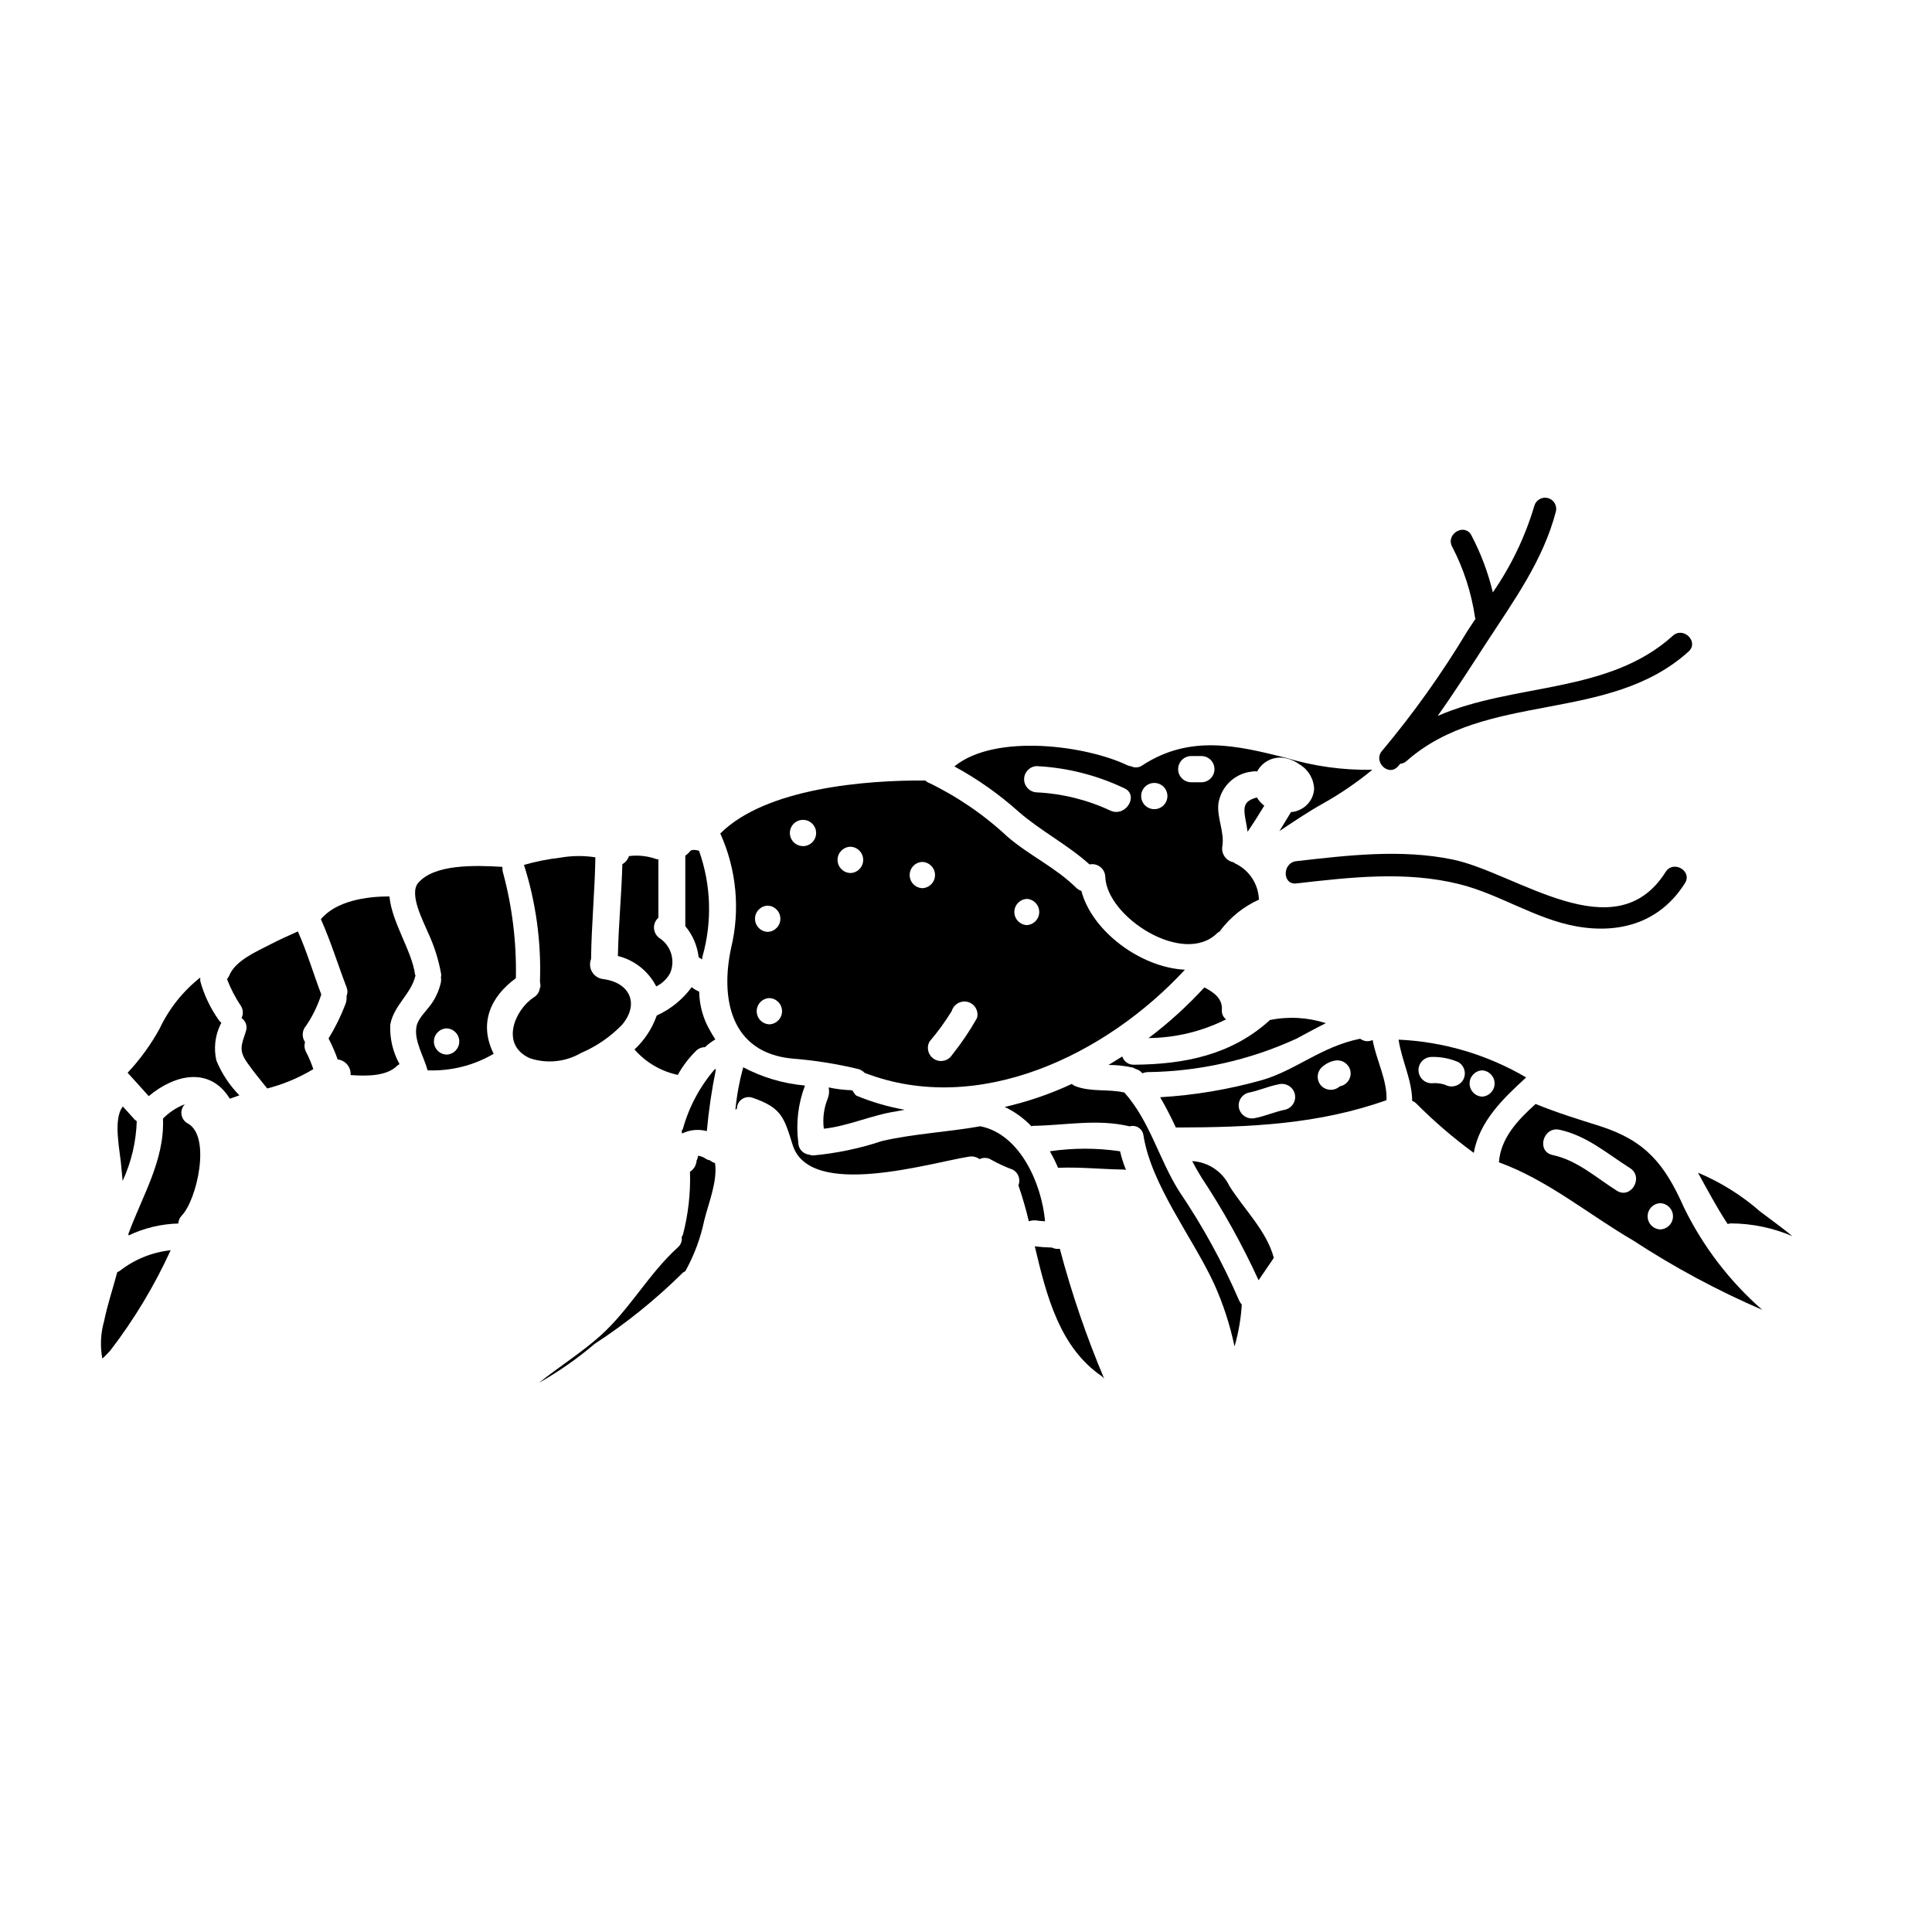 <?xml version="1.0" encoding="UTF-8"?>
<!-- Uploaded to: ICON Repo, www.iconrepo.com, Generator: ICON Repo Mixer Tools -->
<svg fill="#000000" width="800px" height="800px" version="1.1" viewBox="144 144 512 512" xmlns="http://www.w3.org/2000/svg">
 <g>
  <path d="m277.14 373.73c-7.519-0.461-18.066-0.711-22.309 4.242-2.531 2.957 1.391 10.234 2.602 13.188v-0.004c1.641 3.516 2.816 7.231 3.488 11.051 0.012 0.273-0.012 0.551-0.07 0.816 0.078 0.477 0.066 0.957-0.035 1.426-0.488 2.109-1.398 4.098-2.672 5.848-1.211 1.641-3.422 3.707-3.777 5.773-0.676 3.707 1.855 7.664 2.961 11.582h-0.004c6.137 0.242 12.211-1.281 17.504-4.383-4.031-8.09-0.789-15.18 5.879-20.027h0.004c0.203-9.516-0.961-19.012-3.461-28.195-0.105-0.43-0.145-0.875-0.109-1.316zm-14.789 49.75c-1.871-0.062-3.359-1.598-3.359-3.473s1.488-3.41 3.359-3.473c1.875 0.062 3.359 1.598 3.359 3.473s-1.484 3.41-3.359 3.473z"/>
  <path d="m204.91 435.17c0.855-0.285 1.672-0.605 2.527-0.891-2.606-2.656-4.676-5.789-6.094-9.23-0.738-3.203-0.359-6.559 1.07-9.516 0.07-0.176 0.176-0.285 0.246-0.461h0.004c-0.309-0.258-0.574-0.559-0.789-0.895-2.176-3.098-3.801-6.543-4.809-10.191-0.02-0.309-0.02-0.617 0-0.926-4.59 3.621-8.273 8.254-10.766 13.543-2.328 4.234-5.176 8.164-8.48 11.688 1.855 2.066 3.742 4.098 5.598 6.199 6.734-5.664 16.109-8.016 21.492 0.68z"/>
  <path d="m227.04 427.33c-0.539-1.609-1.207-3.172-1.996-4.672-0.383-0.773-0.457-1.664-0.211-2.492-0.922-1.359-0.789-3.172 0.32-4.383 1.715-2.539 3.059-5.312 3.992-8.234-2.106-5.559-3.777-11.262-6.203-16.711-2.496 1.102-4.988 2.242-7.41 3.492-3.566 1.855-9.301 4.273-10.836 8.34-0.16 0.285-0.336 0.559-0.535 0.816 0.977 2.531 2.231 4.945 3.742 7.199 0.566 0.949 0.605 2.121 0.105 3.102 1.152 0.785 1.625 2.254 1.141 3.562-1.105 3.457-1.969 4.922 0.289 8.164 1.672 2.422 3.562 4.668 5.379 6.945 4.301-1.109 8.418-2.836 12.223-5.129z"/>
  <path d="m389.2 350.84c-15.793-0.105-42.234 1.996-54.316 14.043v0.004c4.316 9.543 5.316 20.254 2.848 30.434-2.812 13.191-0.211 27.695 16.324 29.227v-0.004c5.887 0.461 11.727 1.391 17.461 2.781 0.617 0.176 1.172 0.523 1.605 0.996 30.113 11.617 63.938-4.668 84.891-27.336-11.727-0.57-24.629-10.195-27.441-20.883-0.523-0.172-1-0.465-1.391-0.855-5.457-5.379-12.367-8.516-18.141-13.473-6.305-5.887-13.473-10.781-21.254-14.504-0.211-0.121-0.406-0.266-0.586-0.43zm-41.754 33.168c1.871 0.062 3.359 1.598 3.359 3.473s-1.488 3.41-3.359 3.473c-1.875-0.062-3.359-1.598-3.359-3.473s1.484-3.41 3.359-3.473zm0.445 31.449c-1.875-0.066-3.359-1.602-3.359-3.477 0-1.871 1.484-3.41 3.359-3.473 1.871 0.062 3.359 1.602 3.359 3.473 0 1.875-1.488 3.41-3.359 3.477zm8.91-47.23v-0.004c-1.918 0-3.477-1.555-3.477-3.477 0-1.918 1.559-3.473 3.477-3.473 1.922 0 3.481 1.559 3.481 3.481 0 1.922-1.559 3.481-3.481 3.481zm12.473 7.129v-0.004c-1.855-0.09-3.312-1.617-3.312-3.477 0-1.855 1.457-3.387 3.312-3.477 1.922 0 3.481 1.559 3.481 3.484 0 1.922-1.559 3.481-3.481 3.481zm46.777 6.859v-0.004c1.871 0.062 3.356 1.602 3.356 3.473 0 1.875-1.484 3.414-3.356 3.477-1.824-0.125-3.242-1.641-3.242-3.469 0-1.828 1.418-3.344 3.242-3.469zm-15.559 27.305c1.848 0.512 2.934 2.426 2.426 4.273-1.93 3.418-4.133 6.676-6.586 9.742-0.996 1.602-3.082 2.117-4.707 1.168-1.625-0.953-2.199-3.023-1.293-4.676 2.16-2.539 4.129-5.242 5.883-8.078 0.539-1.828 2.43-2.902 4.277-2.43zm-12.062-30.148c-1.871-0.062-3.359-1.602-3.359-3.477 0-1.871 1.488-3.41 3.359-3.473 1.875 0.062 3.359 1.602 3.359 3.473 0 1.875-1.484 3.414-3.359 3.477z"/>
  <path d="m333.38 427.4c-3.934 4.578-6.805 9.973-8.414 15.789-0.105 0.211-0.211 0.32-0.32 0.496h0.004c0.016 0.242 0.051 0.48 0.105 0.715 2.035-1.004 4.367-1.234 6.559-0.645 0.504-5.516 1.312-11 2.422-16.426-0.105 0.035-0.215 0.035-0.355 0.07z"/>
  <path d="m285.48 408.3c-5.062 3.277-9.016 12.594-1.07 16.137 4.516 1.512 9.461 1.004 13.578-1.391 4.086-1.742 7.781-4.285 10.871-7.477 4.723-5.629 1.969-11.262-5.117-12.113v-0.004c-1.188-0.164-2.234-0.863-2.84-1.898-0.605-1.039-0.703-2.293-0.262-3.41 0.105-9.016 1-17.965 1.141-26.945h0.004c-3.051-0.477-6.156-0.453-9.195 0.074-3.293 0.375-6.547 1.02-9.73 1.926 3.16 9.945 4.594 20.359 4.238 30.789 0 0.746 0.324 1.355-0.035 1.852-0.113 1.023-0.699 1.93-1.582 2.461z"/>
  <path d="m303.09 498c-5.168 4.602-10.941 8.199-16.289 12.477h0.004c5.246-2.973 10.199-6.434 14.793-10.344 8.23-5.363 15.906-11.535 22.918-18.422 0.297-0.355 0.676-0.637 1.102-0.824 2.348-4.223 4.043-8.773 5.023-13.504 1.105-4.492 3.543-10.301 2.852-15.148-0.504-0.164-0.977-0.418-1.391-0.75-0.391-0.062-0.77-0.207-1.102-0.426-0.367-0.266-0.777-0.469-1.211-0.605-0.25-0.07-0.5-0.105-0.789-0.18-0.039 0.449-0.172 0.887-0.395 1.281-0.07 1.23-0.734 2.348-1.781 2.996 0 0.07 0.035 0.105 0.035 0.176v0.004c0.16 5.57-0.477 11.137-1.891 16.531-0.09 0.195-0.199 0.383-0.316 0.566 0.164 1.035-0.23 2.082-1.035 2.754-7.734 7.019-12.758 16.465-20.527 23.418z"/>
  <path d="m247.21 381.57c-6.164-0.035-14.168 1.211-18.172 6.027 2.637 5.902 4.523 12.078 6.84 18.137 0.273 0.715 0.262 1.508-0.035 2.211 0.066 0.762-0.043 1.531-0.324 2.242-1.199 3.137-2.691 6.156-4.449 9.02 0.938 1.793 1.746 3.648 2.418 5.559 2.07 0.23 3.586 2.059 3.426 4.137 4.379 0.32 9.547 0.285 12.293-2.426 0.203-0.184 0.43-0.34 0.676-0.465-1.773-3.199-2.625-6.824-2.457-10.477 0.926-5.117 5.488-8.055 6.664-12.938 0.035 0 0.035 0 0.035-0.035-0.051-0.117-0.102-0.234-0.141-0.355-0.824-6.203-6.168-13.793-6.773-20.637z"/>
  <path d="m330.03 398.28c0.035-0.273 0.082-0.547 0.141-0.816 2.606-9.207 2.281-18.996-0.922-28.016-0.965-0.25-2.031-0.359-2.426 0.176v0.004c-0.324 0.449-0.734 0.824-1.211 1.105v18.707c1.969 2.348 3.199 5.223 3.539 8.266 0.32 0.145 0.617 0.34 0.879 0.574z"/>
  <path d="m477.08 355.34c-3.312 0.895-3.668 2.281-3.031 5.738 0.215 1.141 0.43 2.242 0.57 3.348 1.535-2.242 2.996-4.562 4.422-6.91-0.781-0.602-1.445-1.336-1.961-2.176z"/>
  <path d="m191.26 468.24c0.031-0.797 0.359-1.551 0.918-2.117 3.992-4.137 7.84-20.992 1.605-24.379v-0.004c-0.902-0.473-1.527-1.348-1.684-2.359-0.152-1.008 0.18-2.031 0.898-2.754-2.184 0.84-4.164 2.141-5.805 3.809 0.461 11.02-5.457 20.426-9.16 30.543 0 0.105 0.035 0.176 0.035 0.289 0 0.109-0.035 0.105 0 0.141 4.125-1.969 8.621-3.047 13.191-3.168z"/>
  <path d="m443.75 347.07c-0.328-0.035-0.652-0.121-0.961-0.25-10.836-5.238-35.07-8.555-45.871 0.289l0.004-0.004c6.152 3.348 11.895 7.402 17.109 12.082 5.902 5.117 12.898 8.66 18.707 13.898 0.996-0.211 2.031 0.031 2.836 0.656s1.293 1.57 1.336 2.586c0.32 10.695 20.773 23.844 29.684 14.934 0.246-0.211 0.5-0.32 0.746-0.5 0.035-0.035 0-0.07 0.035-0.141l0.004-0.004c2.684-3.566 6.227-6.398 10.301-8.227-0.043-0.078-0.066-0.164-0.07-0.254-0.219-3.871-2.465-7.34-5.906-9.125-0.297-0.121-0.574-0.289-0.816-0.5-1.965-0.363-3.277-2.231-2.961-4.203 0.641-3.777-1.496-7.594-1.031-11.414 0.715-4.473 4.332-7.918 8.836-8.41 0.469-0.102 0.953-0.113 1.426-0.035 1.43-2.699 4.457-4.137 7.449-3.543 1.395 0.277 2.707 0.863 3.848 1.711 2.305 1.387 3.738 3.856 3.801 6.543-0.168 2.32-1.57 4.375-3.668 5.379-0.766 0.391-1.602 0.621-2.461 0.68-1.035 1.676-2.031 3.387-3.066 5.027 3.742-2.496 7.477-5.027 11.477-7.269l0.004-0.004c4.641-2.594 9.043-5.602 13.148-8.98-7.805 0.152-15.59-0.93-23.059-3.207-12.652-3.148-25.191-6.238-37.883 2.031-0.871 0.637-2.027 0.734-2.996 0.254zm-5.406 11.785c-6.16-2.894-12.832-4.551-19.629-4.871-1.855-0.09-3.316-1.621-3.316-3.477 0-1.859 1.461-3.387 3.316-3.477 8.02 0.398 15.883 2.379 23.141 5.82 4.106 1.77 0.559 7.754-3.512 6.004zm21.355-14.496h2.672c1.922 0 3.477 1.555 3.477 3.477 0 1.918-1.555 3.473-3.477 3.473h-2.672c-1.918 0-3.477-1.555-3.477-3.473 0-1.922 1.559-3.477 3.477-3.477zm-9.801 7.129c1.922 0 3.477 1.555 3.477 3.473 0 1.922-1.555 3.477-3.477 3.477-1.918 0-3.477-1.555-3.477-3.477 0-1.918 1.559-3.473 3.477-3.473z"/>
  <path d="m175.71 480.82c-0.203 0.121-0.418 0.23-0.641 0.324-1.141 4.328-2.602 8.625-3.492 13.008-0.914 3.211-1.074 6.59-0.461 9.871 0.141-0.105 0.285-0.25 0.5-0.43 0.531-0.535 1.066-1.07 1.574-1.637 6.332-8.238 11.711-17.172 16.031-26.625-4.93 0.523-9.613 2.426-13.512 5.488z"/>
  <path d="m318.06 413.11c0 0.035-0.035 0.035-0.035 0.07-1.211 3.414-3.227 6.481-5.879 8.941 2.996 3.426 7.019 5.789 11.473 6.738 1.309-2.359 2.953-4.523 4.883-6.414 0.621-0.602 1.453-0.938 2.316-0.93 0.836-0.789 1.762-1.484 2.754-2.066-0.852-1.305-1.625-2.664-2.312-4.062-1.246-2.695-1.914-5.617-1.969-8.586-0.715-0.309-1.383-0.707-1.996-1.184-2.387 3.25-5.566 5.828-9.234 7.492z"/>
  <path d="m176.5 456.95c2.301-4.973 3.57-10.355 3.742-15.828-0.188-0.117-0.363-0.25-0.535-0.395-1.035-1.18-2.102-2.316-3.148-3.492-2.777 3.422-0.641 12.223-0.395 16.176 0.09 1.219 0.23 2.363 0.336 3.539z"/>
  <path d="m318.48 371.73c-0.176-0.035-0.32 0-0.461-0.035-2.348-0.852-4.867-1.133-7.344-0.82-0.285 0.91-0.91 1.68-1.746 2.137-0.211 8.129-1.035 16.215-1.18 24.34 4.394 1.086 8.105 4.027 10.16 8.059 1.578-0.77 2.875-2.019 3.703-3.566 1.367-3.289 0.254-7.09-2.672-9.121-0.926-0.574-1.527-1.555-1.617-2.641-0.094-1.086 0.336-2.152 1.152-2.871z"/>
  <path d="m443.33 442.51c0.82-0.254 1.707-0.129 2.426 0.336 0.715 0.469 1.184 1.234 1.281 2.086 2.102 13.227 13.113 27.125 18.746 39.359 2.383 5.301 4.188 10.844 5.379 16.531 1.051-3.613 1.695-7.332 1.926-11.086-0.293-0.328-0.535-0.703-0.711-1.105-4.387-10.121-9.707-19.809-15.895-28.938-5.348-8.48-7.734-18.57-14.508-26.16-4.309-1-8.836-0.07-13.043-1.711-0.324-0.148-0.621-0.34-0.891-0.57-5.695 2.656-11.656 4.699-17.785 6.098 2.656 1.262 5.055 2.996 7.086 5.117 0.16-0.062 0.328-0.102 0.496-0.109 8.559-0.141 16.926-1.891 25.41 0.109 0.047 0.043 0.047 0.043 0.082 0.043z"/>
  <path d="m463.18 405.66c-4.512 4.922-9.461 9.418-14.793 13.438 7.133-0.062 14.156-1.758 20.531-4.957-0.801-0.613-1.219-1.602-1.105-2.602 0.141-3.027-2.211-4.562-4.633-5.879z"/>
  <path d="m481.57 477.36c-1.781-6.988-7.945-12.988-11.727-18.996v0.004c-1.836-3.867-5.637-6.422-9.906-6.664 0.789 1.531 1.645 3.027 2.566 4.492v-0.004c5.699 8.629 10.723 17.684 15.035 27.086 1.32-1.961 2.676-3.957 4.031-5.918z"/>
  <path d="m436.05 508.76c0.219 0.176 0.41 0.379 0.574 0.605-4.727-11.184-8.656-22.688-11.762-34.426-0.719 0.109-1.453 0-2.102-0.32-1.531-0.035-3.031-0.145-4.527-0.324 3.137 13.297 6.629 26.855 17.816 34.465z"/>
  <path d="m442.4 454.05c-0.656-1.605-1.18-3.262-1.574-4.949-6.168-0.91-12.438-0.91-18.605 0 0.816 1.41 1.543 2.875 2.172 4.379 5.844-0.246 11.656 0.395 17.465 0.465 0.184 0.016 0.367 0.051 0.543 0.105z"/>
  <path d="m611.01 491.12c-8.648-7.57-15.703-16.793-20.742-27.121-5.094-11.473-10.121-17.676-22.238-21.562-5.738-1.816-11.473-3.562-17.07-5.879-4.703 4.242-9.266 9.016-9.73 15.469 12.902 4.668 23.773 13.828 35.57 20.707v-0.004c10.855 7.102 22.301 13.254 34.211 18.391zm-27.012-28.262c1.871 0.062 3.359 1.602 3.359 3.477 0 1.871-1.488 3.41-3.359 3.473-1.875-0.062-3.359-1.602-3.359-3.473 0-1.875 1.484-3.414 3.359-3.477zm-11.555-3.324c-5.535-3.496-10.426-8.031-16.988-9.445-4.379-0.949-2.523-7.648 1.848-6.691 7.215 1.574 12.57 6.297 18.648 10.152 3.777 2.367 0.293 8.387-3.512 5.984z"/>
  <path d="m519.16 436.27c4.777 4.816 9.926 9.25 15.398 13.254 1.531-8.41 7.699-14.328 13.898-19.992v0.004c-10.289-6.043-21.898-9.48-33.816-10.02 0.82 5.562 3.562 10.629 3.598 16.215v0.004c0.332 0.129 0.645 0.309 0.922 0.535zm17.609-8.609c1.855 0.09 3.316 1.617 3.316 3.477 0 1.855-1.461 3.387-3.316 3.477-1.855-0.09-3.312-1.621-3.312-3.477 0-1.859 1.457-3.387 3.312-3.477zm-13.383-3.562c2.434-0.066 4.852 0.402 7.086 1.367 1.656 0.973 2.211 3.098 1.246 4.754-0.984 1.613-3.062 2.168-4.723 1.266-1.156-0.387-2.379-0.527-3.59-0.414-1.926 0-3.488-1.562-3.488-3.484 0-1.926 1.562-3.488 3.488-3.488z"/>
  <path d="m441.41 423.98-3.637 2.246c2.144-0.008 4.285 0.219 6.379 0.68 0.293 0.086 0.566 0.219 0.82 0.391 0.621 0.141 1.184 0.48 1.602 0.965 0.066 0.043 0.117 0.105 0.145 0.18 0.406-0.184 0.84-0.289 1.285-0.32 13.672-0.145 27.164-3.168 39.59-8.875 2.754-1.461 5.238-2.852 7.769-4.098-4.801-1.551-9.918-1.836-14.863-0.824-0.035 0.039-0.035 0.074-0.07 0.109-10.156 9.16-22.523 11.613-35.852 11.727-1.43 0.078-2.731-0.816-3.168-2.18z"/>
  <path d="m507.76 419.6c-0.965 0.484-2.113 0.426-3.031-0.148-0.098-0.051-0.191-0.109-0.281-0.176-10.301 2.066-17.105 8.41-26.051 10.977h-0.004c-8.793 2.469-17.824 3.988-26.941 4.527 1.531 2.602 2.887 5.309 4.168 8.02 19.961-0.035 37.742-0.855 55.812-7.234 0.25-5.277-2.707-10.621-3.672-15.965zm-23.078 18.461c-2.754 0.523-5.285 1.703-8.023 2.227h0.004c-1.848 0.469-3.734-0.602-4.273-2.43-0.5-1.852 0.582-3.758 2.426-4.273 2.734-0.523 5.281-1.703 8.02-2.227v-0.004c1.848-0.469 3.734 0.602 4.273 2.43 0.504 1.848-0.578 3.758-2.422 4.273zm14.695-6.238c-0.371 0.059-0.371 0.102-0.246 0l0.004-0.004c-1.375 1.32-3.543 1.32-4.914 0-1.352-1.359-1.352-3.555 0-4.914 0.922-0.887 2.066-1.504 3.312-1.785 1.848-0.469 3.738 0.605 4.277 2.434 0.5 1.848-0.582 3.754-2.43 4.266z"/>
  <path d="m610.51 465.11c-4.914-4.316-10.5-7.809-16.531-10.336 2.566 4.672 4.992 9.23 7.871 13.613 0.277-0.098 0.562-0.156 0.855-0.176 5.602 0.031 11.137 1.18 16.289 3.383-2.641-2.207-5.523-4.238-8.484-6.484z"/>
  <path d="m362.32 443.12c6.488-0.68 12.797-3.672 19.246-4.602 0.711-0.105 1.426-0.32 2.172-0.426-4.363-0.766-8.629-2.012-12.719-3.707-0.535-0.211-0.965-1.461-1.32-1.461-2.051-0.066-4.09-0.316-6.098-0.746 0.219 0.988 0.133 2.019-0.246 2.957-1.027 2.527-1.383 5.277-1.035 7.984z"/>
  <path d="m403.98 442.51c-0.07 0-0.105-0.074-0.176-0.074-0.07 0-0.105 0.074-0.211 0.074-8.516 1.496-17.32 1.926-25.77 3.848-5.949 1.988-12.109 3.277-18.355 3.848-0.352-0.012-0.703-0.086-1.031-0.215-1.652-0.176-2.902-1.578-2.887-3.242-0.652-5.094-0.039-10.273 1.781-15.074-5.727-0.504-11.293-2.148-16.375-4.84-1.008 3.676-1.699 7.43-2.066 11.223 0.105-0.07 0.246-0.141 0.395-0.215 0.004-1.016 0.5-1.961 1.328-2.543 0.832-0.582 1.891-0.723 2.844-0.379 7.695 2.637 8.336 5.238 10.582 12.438 4.527 14.645 36.707 4.723 46.84 3.148 0.961-0.145 1.938 0.102 2.715 0.68 0.973-0.492 2.137-0.438 3.062 0.141 1.863 1.043 3.805 1.934 5.809 2.672 1.438 0.828 2.047 2.594 1.426 4.133 1.078 3.125 2 6.301 2.754 9.52 0.676-0.23 1.395-0.305 2.102-0.215 0.746 0.141 1.461 0.141 2.207 0.211-0.934-10.273-6.785-23.031-16.973-25.137z"/>
  <path d="m556.33 279.55c0.379-1.551-0.543-3.121-2.082-3.547-1.539-0.426-3.141 0.449-3.613 1.973-2.426 8.211-6.144 15.977-11.02 23.012-1.254-5.258-3.164-10.336-5.68-15.117-1.766-3.367-6.863-0.395-5.117 2.981v-0.004c3.066 5.879 5.125 12.23 6.082 18.793 0.031 0.113 0.074 0.227 0.125 0.332-0.73 1.105-1.461 2.215-2.188 3.32v0.004c-6.676 11.117-14.211 21.699-22.539 31.641-2.535 2.816 1.625 7.008 4.176 4.172 0.199-0.223 0.375-0.469 0.574-0.691 0.617-0.051 1.199-0.297 1.664-0.703 21.09-18.699 53.566-9.879 74.785-29.059 2.82-2.555-1.363-6.719-4.176-4.176-17.164 15.527-42.117 12.426-62.328 21.254 4.5-6.344 8.703-12.91 12.961-19.461 7.223-11.105 14.988-21.73 18.375-34.723z"/>
  <path d="m530.75 378.31c10.609 2.641 20.188 9.254 31.02 11.184 11.809 2.102 22.328-1.227 28.762-11.453 2.027-3.227-3.078-6.191-5.117-2.981-13.383 21.254-39.57 0.219-56.395-3.269-13.652-2.832-27.793-1.129-41.48 0.422-3.731 0.422-3.773 6.328 0 5.902 14.379-1.629 28.969-3.352 43.211 0.195z"/>
 </g>
</svg>
